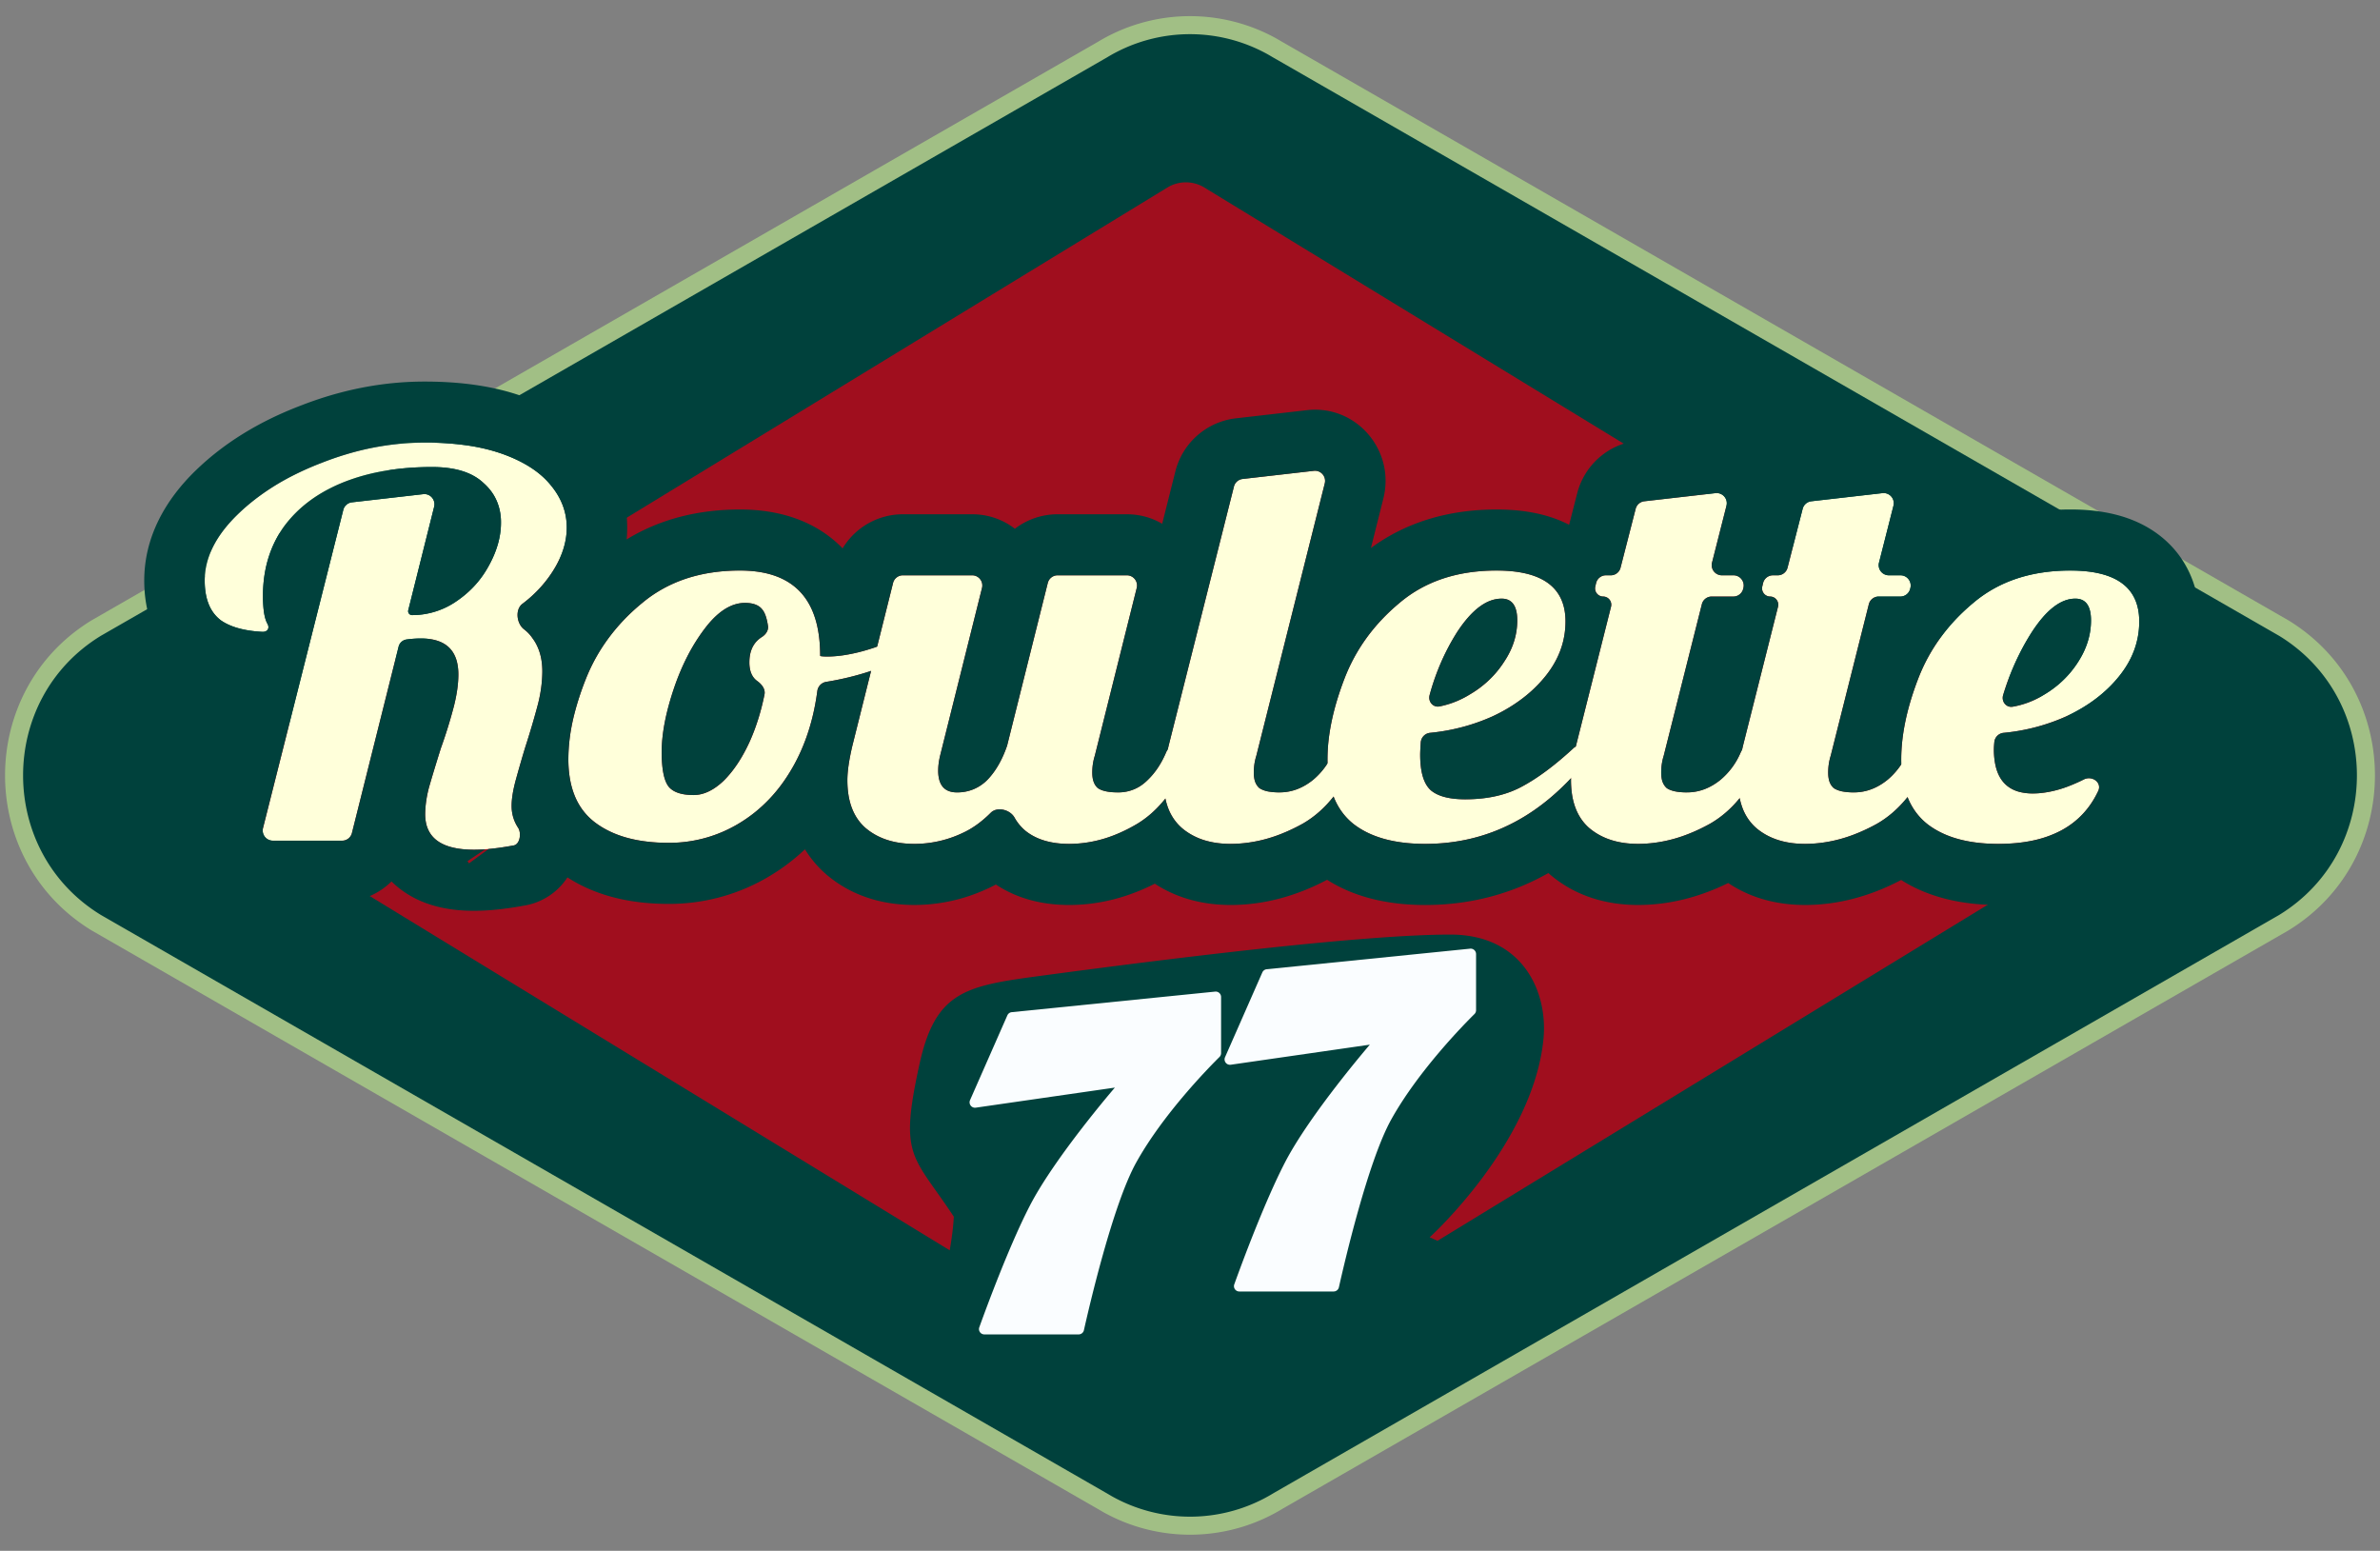 <svg xmlns="http://www.w3.org/2000/svg" width="132" height="86" fill="none"><rect width="100%" height="100%" fill="#808080" stroke="none"/><path fill="#00413C" stroke="#A1BF85" d="M61.115 2.77a9.37 9.37 0 0 1 9.49-.166l.285.167.012.006 55.755 32.05h.001c6.082 3.715 6.082 12.628.001 16.344L70.901 83.225l-.01.006a9.37 9.37 0 0 1-9.493.167l-.284-.167-.012-.006L5.342 51.17C-.74 47.455-.74 38.54 5.342 34.827l55.759-32.05h.001z"/><path fill="#A00E1E" d="M64.741 10.402a1.97 1.97 0 0 1 2.06 0l51.466 31.43c1.281.783 1.281 2.658 0 3.44L79.727 68.81l-.434-.195c.028-.025 5.738-5.212 6.311-10.993.255-2.567-1.104-5.795-5.164-5.795-4.59 0-14.44 1.173-22.949 2.318-3.991.538-5.62.895-6.491 4.855-1.147 5.215-.394 4.996 1.901 8.473-.03.572-.116 1.216-.227 1.863L13.27 45.272c-1.28-.782-1.28-2.658 0-3.44z"/><path fill="url(#a)" d="M70.011 53.927a.3.3 0 0 1 .245-.178l11.28-1.14a.3.3 0 0 1 .33.299v3.111a.3.3 0 0 1-.09.216c-.514.507-3.11 3.131-4.624 5.863-1.3 2.348-2.621 8.067-2.894 9.29a.3.3 0 0 1-.294.232h-5.227a.296.296 0 0 1-.281-.397c.414-1.15 1.67-4.547 2.804-6.745 1.387-2.686 4.714-6.546 4.714-6.546l-7.714 1.113a.3.3 0 0 1-.317-.418z"/><path fill="url(#b)" d="M55.87 56.307a.3.3 0 0 1 .244-.177l11.28-1.14a.3.3 0 0 1 .33.299v3.11a.3.3 0 0 1-.09.217c-.513.507-3.11 3.131-4.623 5.863-1.301 2.348-2.622 8.067-2.895 9.29a.3.3 0 0 1-.293.231h-5.227a.296.296 0 0 1-.282-.396c.415-1.15 1.67-4.548 2.805-6.745 1.387-2.687 4.714-6.546 4.714-6.546l-7.714 1.113a.3.3 0 0 1-.318-.418z"/><path fill="url(#c)" d="M26.291 47.121q-2.71 0-2.71-1.972 0-.648.209-1.472.243-.854.66-2.178a27 27 0 0 0 .73-2.355q.242-.97.242-1.736 0-2.002-2.084-2.002-.39 0-.798.058a.53.53 0 0 0-.435.406l-2.586 10.325a.56.56 0 0 1-.542.426H15.13a.563.563 0 0 1-.541-.704l4.451-17.64a.56.56 0 0 1 .479-.42l3.955-.453c.388-.045.7.316.605.699l-1.436 5.736a.218.218 0 0 0 .21.272 4.3 4.3 0 0 0 2.501-.795 5.54 5.54 0 0 0 1.772-1.972q.66-1.207.66-2.355 0-1.353-.973-2.207-.938-.883-2.849-.883-2.814 0-4.933.854t-3.3 2.472q-1.146 1.62-1.146 3.826 0 1.09.243 1.531c.149.253.007.473-.284.457q-1.485-.08-2.287-.634-.903-.676-.903-2.207 0-1.884 1.806-3.65 1.842-1.795 4.69-2.885 2.849-1.118 5.698-1.118 2.605 0 4.377.647 1.77.648 2.64 1.737.869 1.06.869 2.325 0 1.384-1.008 2.767a7 7 0 0 1-1.45 1.464c-.417.315-.325 1.096.089 1.414q.276.211.458.478.556.735.556 1.854 0 .854-.244 1.825a45 45 0 0 1-.694 2.355 70 70 0 0 0-.521 1.795q-.244.884-.244 1.472 0 .677.348 1.207c.21.292.121.933-.23.998q-1.291.238-2.202.238"/><path fill="url(#d)" d="M37.08 46.738q-2.57 0-4.064-1.118t-1.494-3.532q0-2.002.973-4.445.972-2.443 3.127-4.209 2.153-1.795 5.419-1.795 4.447 0 4.447 4.71c0 .017.011.032.028.035q.11.023.354.023 1.146 0 2.64-.5 1.216-.432 2.248-1a.465.465 0 0 1 .658.233.44.44 0 0 1-.123.502q-.955.78-2.4 1.354-1.417.547-3.076.817a.59.59 0 0 0-.486.505q-.32 2.406-1.372 4.24-1.146 2.002-2.953 3.091a7.47 7.47 0 0 1-3.925 1.09m1.39-2.649q.834 0 1.668-.794.834-.825 1.459-2.208.525-1.185.804-2.577c.06-.3-.158-.568-.405-.746q-.434-.313-.434-1.033 0-.968.692-1.405c.214-.136.376-.362.34-.614q-.09-.627-.302-.895-.279-.383-.973-.383-1.147 0-2.224 1.413-1.076 1.413-1.736 3.385t-.66 3.473q0 1.413.382 1.913.381.471 1.39.471"/><path fill="url(#e)" d="M50.714 46.797q-1.667 0-2.71-.883-1.007-.883-1.007-2.649 0-.735.278-1.913l2.256-9.022a.56.56 0 0 1 .542-.426h3.85c.364 0 .63.345.541.702l-2.325 9.305q-.105.442-.105.824 0 1.207 1.043 1.207.972 0 1.667-.677.695-.706 1.112-1.913l2.256-9.022a.56.56 0 0 1 .541-.426h3.85c.364 0 .631.345.542.702l-2.326 9.305a3.1 3.1 0 0 0-.139.942q0 .588.313.854.347.235 1.112.235.972 0 1.667-.706.612-.593 1.003-1.514a.59.59 0 0 1 .537-.37h.234c.397 0 .667.407.498.77q-1.193 2.553-2.862 3.557-1.876 1.118-3.787 1.118-1.494 0-2.397-.706a2.6 2.6 0 0 1-.63-.752c-.248-.443-.96-.625-1.32-.267q-.77.77-1.593 1.136a6.3 6.3 0 0 1-2.64.59"/><path fill="url(#f)" d="M68.254 46.797q-1.668 0-2.71-.883-1.007-.883-1.007-2.649 0-.735.278-1.913l3.621-14.369a.56.56 0 0 1 .48-.422l3.954-.452c.388-.045.7.317.604.7L69.678 41.91a3.1 3.1 0 0 0-.139.942q0 .588.313.854.347.235 1.111.235 1.008 0 1.877-.706.72-.611 1.106-1.505a.6.6 0 0 1 .546-.38h.225a.54.54 0 0 1 .497.77q-1.204 2.555-2.965 3.558-2.015 1.118-3.995 1.118"/><path fill="url(#g)" d="M79.044 46.797q-2.57 0-3.995-1.118-1.424-1.149-1.424-3.562 0-2.03.938-4.474.938-2.443 3.057-4.209 2.118-1.795 5.384-1.795 3.822 0 3.822 2.825 0 1.65-1.112 3.032-1.111 1.383-2.953 2.237-1.625.727-3.439.905a.576.576 0 0 0-.523.528q-.033.483-.033.686 0 1.444.59 1.972.591.5 1.911.5 1.876 0 3.196-.735 1.293-.703 2.807-2.101a.5.5 0 0 1 .345-.136c.411 0 .646.468.39.792q-3.695 4.653-8.961 4.653m.246-8.251c-.098.358.187.7.549.63a5.1 5.1 0 0 0 1.706-.68 5.6 5.6 0 0 0 1.876-1.795q.73-1.089.73-2.296t-.869-1.206q-1.251 0-2.466 1.854a12.7 12.7 0 0 0-1.526 3.493"/><path fill="url(#h)" d="M90.848 46.797q-1.667 0-2.71-.883-1.007-.883-1.007-2.649 0-.735.278-1.913l1.942-7.706a.453.453 0 0 0-.435-.565.453.453 0 0 1-.437-.559l.043-.185a.56.56 0 0 1 .544-.434h.273a.56.56 0 0 0 .54-.422l.838-3.264a.56.56 0 0 1 .478-.42l3.954-.452a.563.563 0 0 1 .605.701l-.801 3.153a.563.563 0 0 0 .541.704h.656c.361 0 .628.341.544.696l-.011.048a.56.56 0 0 1-.544.434H94.93a.56.56 0 0 0-.541.425l-2.117 8.405a3.1 3.1 0 0 0-.138.942q0 .588.312.854.347.235 1.112.235 1.007 0 1.876-.706.721-.611 1.106-1.505a.6.6 0 0 1 .546-.38h.226a.54.54 0 0 1 .496.77q-1.203 2.555-2.965 3.558-2.015 1.118-3.995 1.118"/><path fill="url(#i)" d="M100.11 46.797q-1.668 0-2.71-.883-1.007-.883-1.007-2.649 0-.735.278-1.913l1.941-7.706a.453.453 0 0 0-.435-.565.453.453 0 0 1-.437-.559l.044-.185a.56.56 0 0 1 .544-.434h.272a.56.56 0 0 0 .541-.422l.838-3.264a.56.56 0 0 1 .478-.42l3.954-.452a.562.562 0 0 1 .604.701l-.801 3.153a.564.564 0 0 0 .542.704h.656c.361 0 .627.341.544.696l-.012.048a.56.56 0 0 1-.543.434h-1.209a.56.56 0 0 0-.542.425l-2.116 8.405a3.1 3.1 0 0 0-.139.942q0 .588.313.854.347.235 1.112.235 1.007 0 1.876-.706a4.04 4.04 0 0 0 1.106-1.505.61.61 0 0 1 .546-.38h.225c.397 0 .667.407.497.77q-1.204 2.555-2.965 3.558-2.015 1.118-3.995 1.118"/><path fill="url(#j)" d="M110.831 46.797q-2.536 0-3.961-1.118-1.424-1.149-1.424-3.562 0-2.03.938-4.474.937-2.443 3.057-4.209 2.12-1.795 5.385-1.795 3.82 0 3.821 2.825 0 1.65-1.112 3.032-1.111 1.383-2.953 2.237a11 11 0 0 1-3.452.906.57.57 0 0 0-.52.512q-.023.272-.023.407 0 2.443 2.154 2.443.974 0 2.085-.441.386-.154.746-.336c.462-.232 1.02.17.799.64q-1.379 2.934-5.54 2.933m.268-8.251c-.108.357.169.709.534.645a4.9 4.9 0 0 0 1.734-.665 5.6 5.6 0 0 0 1.876-1.795q.729-1.119.729-2.326 0-1.206-.868-1.206-1.217 0-2.432 1.883a14 14 0 0 0-1.573 3.464"/><path fill="#00413C" fill-rule="evenodd" d="M21.714 48.88a3.9 3.9 0 0 1-2.736 1.128h-3.849c-2.552 0-4.42-2.429-3.79-4.927l1.718-6.81c-.92-.17-1.854-.49-2.693-1.07l-.054-.036-.052-.04C8.528 35.829 8 33.889 8 32.2c0-2.458 1.205-4.498 2.827-6.084l.004-.002c1.607-1.568 3.578-2.753 5.817-3.61 2.254-.884 4.56-1.344 6.899-1.344 1.988 0 3.86.244 5.518.85 1.55.567 3.018 1.436 4.096 2.779 1.022 1.253 1.624 2.772 1.624 4.467q0 .333-.03.658c1.866-1.142 4.005-1.66 6.286-1.66 2.012 0 4.116.533 5.693 2.156a3.9 3.9 0 0 1 3.339-1.891h3.85c.9 0 1.715.302 2.366.803a3.88 3.88 0 0 1 2.364-.803h3.85c.72 0 1.384.193 1.954.526l.73-2.896a3.925 3.925 0 0 1 3.35-2.95l3.955-.454c2.718-.31 4.905 2.22 4.232 4.898l-.69 2.749c2.01-1.48 4.401-2.138 6.97-2.138 1.297 0 2.735.184 4.02.846l.004-.003.443-1.728a3.92 3.92 0 0 1 3.346-2.934l3.955-.453a3.86 3.86 0 0 1 3.335 1.268 3.9 3.9 0 0 1 1.972-.815l3.954-.453c2.723-.312 4.911 2.227 4.23 4.907l-.177.696q.197.187.366.398c1.88-1.193 4.054-1.73 6.374-1.73 1.584 0 3.378.276 4.846 1.361 1.663 1.23 2.328 3.053 2.328 4.852 0 1.94-.677 3.692-1.861 5.166q-.629.78-1.38 1.419c.933 1.032 1.401 2.65.641 4.268-1.647 3.501-4.956 4.866-8.569 4.866-1.889 0-3.779-.365-5.39-1.386-1.677.882-3.465 1.386-5.331 1.386-1.48 0-2.965-.347-4.26-1.218-1.582.778-3.258 1.218-5.002 1.218-1.715 0-3.438-.466-4.864-1.675l-.022-.018-.021-.019-.065-.057c-2.045 1.156-4.33 1.77-6.832 1.77-1.905 0-3.817-.364-5.44-1.398-1.683.89-3.477 1.397-5.35 1.397-1.459 0-2.923-.337-4.206-1.181-1.486.756-3.08 1.181-4.753 1.181-1.367 0-2.802-.296-4.062-1.135q-.249.135-.508.25a9.6 9.6 0 0 1-4.01.885c-1.716 0-3.439-.466-4.865-1.675l-.022-.018-.02-.019a6 6 0 0 1-1.164-1.374 11.2 11.2 0 0 1-1.92 1.46 10.8 10.8 0 0 1-5.643 1.567c-1.982 0-3.944-.392-5.61-1.47a3.54 3.54 0 0 1-2.376 1.56c-.98.18-1.928.293-2.804.293-1.205 0-2.713-.201-3.992-1.132a5 5 0 0 1-.585-.496m10.143-4.796a3.46 3.46 0 0 0 1.16 1.536q.957.718 2.36.976a9.5 9.5 0 0 0 1.704.143 7.464 7.464 0 0 0 3.926-1.089q.421-.255.808-.56l.035-.027a8.4 8.4 0 0 0 1.797-1.994 10 10 0 0 0 .49-.835q.368-.702.635-1.484l.011-.033a12 12 0 0 0 .425-1.63q.071-.377.123-.768a.59.59 0 0 1 .486-.505l.053-.009a16 16 0 0 0 2.442-.6l-1.037 4.148q-.278 1.177-.278 1.913 0 .354.04.671.161 1.272.968 1.978 1.041.883 2.71.883l.198-.003a6.2 6.2 0 0 0 2.442-.586q.824-.367 1.594-1.137c.358-.358 1.071-.175 1.32.268a2.6 2.6 0 0 0 .63.752q.902.706 2.396.706.1 0 .199-.003a6.9 6.9 0 0 0 2.51-.567q.54-.228 1.078-.549a5.7 5.7 0 0 0 1.34-1.141 7 7 0 0 0 .213-.254q.04.186.094.358a2.78 2.78 0 0 0 .918 1.356 3.6 3.6 0 0 0 1.391.663q.56.137 1.216.137l.2-.003a7.7 7.7 0 0 0 2.742-.607q.525-.216 1.053-.509a5.8 5.8 0 0 0 1.522-1.274l.02-.023q.088-.102.173-.209.105.273.245.517a3.5 3.5 0 0 0 .904 1.038q.585.442 1.356.7.501.17 1.082.26.69.11 1.493.11 1.149 0 2.223-.222a10.2 10.2 0 0 0 2.824-1.034q.543-.294 1.062-.658l.013-.01q.428-.3.84-.65a14 14 0 0 0 1.127-1.07l-.002.112q0 .827.221 1.46.147.42.391.756.173.238.395.433.273.231.59.402.89.48 2.12.48.1 0 .2-.002a7.7 7.7 0 0 0 2.561-.534q.616-.238 1.234-.582a5.8 5.8 0 0 0 1.523-1.274l.02-.023.1-.12q.038.18.09.35l.008.026.023.07a2.76 2.76 0 0 0 .835 1.242q.61.5 1.43.705.568.143 1.238.143.1 0 .199-.003a7.7 7.7 0 0 0 2.715-.595q.539-.22 1.081-.52a5.8 5.8 0 0 0 1.416-1.155l.106-.12.02-.023q.077-.087.15-.18.1.254.229.48a3.5 3.5 0 0 0 .927 1.06q.59.441 1.363.698.78.258 1.745.33.37.028.77.028 1.043 0 1.91-.184a6 6 0 0 0 1.568-.556 4.6 4.6 0 0 0 1.811-1.722q.135-.225.251-.47c.221-.472-.337-.873-.799-.64a9 9 0 0 1-.746.334 6 6 0 0 1-1.739.428 5 5 0 0 1-.346.014 3 3 0 0 1-.768-.096 1.8 1.8 0 0 1-.559-.258 1.6 1.6 0 0 1-.274-.242q-.315-.346-.45-.897a4 4 0 0 1-.08-1.357.57.57 0 0 1 .52-.513q.37-.035.734-.094a11 11 0 0 0 2.311-.639l.02-.008q.195-.078.388-.164 1.51-.7 2.53-1.758l.016-.017a7 7 0 0 0 .406-.462q1.113-1.384 1.112-3.032v-.059q-.039-2.663-3.543-2.763l-.278-.004q-2.832 0-4.801 1.35a7 7 0 0 0-.584.446q-.158.13-.308.266a10.4 10.4 0 0 0-1.962 2.34 10 10 0 0 0-.787 1.603q-.063.162-.121.323-.656 1.81-.785 3.39-.01.113-.016.224a9 9 0 0 0-.012.804q-.315.48-.754.851-.205.167-.416.293-.54.325-1.131.394l-.023.003a3.453 3.453 0 0 1-.88-.026 1.4 1.4 0 0 1-.538-.193.88.88 0 0 1-.283-.52q-.03-.15-.03-.333 0-.501.139-.942l2.116-8.405a.56.56 0 0 1 .542-.425h1.22a.56.56 0 0 0 .532-.434l.012-.049a.566.566 0 0 0-.544-.695h-.656a.564.564 0 0 1-.542-.704l.801-3.153a.562.562 0 0 0-.604-.701l-3.954.453a.56.56 0 0 0-.478.419l-.838 3.263a.56.56 0 0 1-.54.423h-.273a1 1 0 0 0-.095.008h-.003a.6.6 0 0 0-.206.083.56.56 0 0 0-.24.343l-.044.185a.454.454 0 0 0 .437.558.45.45 0 0 1 .423.302.46.46 0 0 1 .013.264l-1.942 7.706-.057.25a.7.7 0 0 0-.074.128 4.04 4.04 0 0 1-1.143 1.535q-.186.147-.379.263-.54.325-1.13.394l-.024.003a3.642 3.642 0 0 1-.801-.014q-.394-.054-.617-.205a.88.88 0 0 1-.282-.52q-.03-.15-.03-.333 0-.501.139-.942l2.116-8.405a.558.558 0 0 1 .542-.425h1.219a.562.562 0 0 0 .532-.433l.012-.05a.565.565 0 0 0-.544-.695h-.656a.566.566 0 0 1-.541-.705l.8-3.152a.562.562 0 0 0-.604-.701l-3.954.453a.56.56 0 0 0-.478.419l-.837 3.263a.56.56 0 0 1-.541.423h-.273a.556.556 0 0 0-.543.434l-.044.185a.452.452 0 0 0 .437.558.45.45 0 0 1 .423.302.45.45 0 0 1 .012.264l-1.942 7.706-.012.05a.5.5 0 0 0-.162.118q-1.131 1.04-2.136 1.69l-.086.055a10 10 0 0 1-.55.324q-.315.175-.663.31-1.105.425-2.533.425-1.32 0-1.91-.5a1.4 1.4 0 0 1-.308-.414q-.188-.372-.25-.937a6 6 0 0 1-.033-.621q0-.203.033-.686a.576.576 0 0 1 .523-.529q.394-.039.778-.103a11 11 0 0 0 2.661-.801 8.8 8.8 0 0 0 1.89-1.169q.34-.277.638-.587l.036-.037q.205-.215.39-.444.675-.841.94-1.78a4.6 4.6 0 0 0 .17-1.252v-.059q-.012-.909-.43-1.519-.413-.606-1.225-.918-.766-.294-1.888-.326l-.278-.004q-2.904 0-4.9 1.42a7 7 0 0 0-.484.376q-2.12 1.765-3.057 4.209-.063.162-.12.322-.66 1.82-.788 3.406a10 10 0 0 0-.027.962q-.326.51-.788.902-.204.167-.416.293-.54.325-1.13.394l-.024.003a3.541 3.541 0 0 1-.844-.02 1.4 1.4 0 0 1-.574-.199.88.88 0 0 1-.283-.52q-.03-.15-.03-.333 0-.501.14-.942l3.795-15.103a.562.562 0 0 0-.604-.7l-3.955.453a.56.56 0 0 0-.478.422l-3.622 14.369-.051.22a.6.6 0 0 0-.089.15q-.391.921-1.003 1.513l-.03.03q-.204.2-.431.343a2.23 2.23 0 0 1-1.145.333h-.061q-.486.001-.803-.094a1.1 1.1 0 0 1-.309-.14q-.228-.195-.29-.56a2 2 0 0 1-.023-.294q0-.501.14-.942l2.325-9.305a.563.563 0 0 0-.542-.703h-3.85a.56.56 0 0 0-.541.426l-2.256 9.023-.058.16a6 6 0 0 1-.246.579 5 5 0 0 1-.345.602l-.028.042q-.202.293-.435.53a2.32 2.32 0 0 1-1.667.677q-.88 0-1.017-.86a2 2 0 0 1-.026-.347q0-.383.105-.824l2.325-9.305a.563.563 0 0 0-.541-.703h-3.85a.56.56 0 0 0-.542.426l-.882 3.527-.139.05-.027.01-.01.002q-.147.05-.292.094a9.5 9.5 0 0 1-1.484.336q-.435.059-.827.059a3 3 0 0 1-.28-.012l-.074-.011a.036.036 0 0 1-.028-.036q0-.441-.04-.841a7 7 0 0 0-.13-.821 5 5 0 0 0-.097-.362q-.352-1.152-1.172-1.81l-.068-.053q-1-.76-2.662-.818a8 8 0 0 0-.278-.005q-2.643 0-4.558 1.177a7 7 0 0 0-.861.619 10.7 10.7 0 0 0-2.293 2.569 10 10 0 0 0-.834 1.64 16 16 0 0 0-.634 1.93l-.004.015a10.2 10.2 0 0 0-.334 2.6q.014 1.08.334 1.895M29.14 41.41a45 45 0 0 0 .694-2.354 7.5 7.5 0 0 0 .244-1.825q0-.309-.043-.587a2.9 2.9 0 0 0-.334-.996 3 3 0 0 0-.18-.272 2.1 2.1 0 0 0-.457-.478.8.8 0 0 1-.195-.216c-.236-.373-.235-.94.105-1.197q.42-.316.777-.676l.028-.027a6.7 6.7 0 0 0 .863-1.077q.79-1.226.79-2.45 0-.913-.45-1.718a4 4 0 0 0-.418-.608q-.803-1.007-2.378-1.636l-.262-.1a10.3 10.3 0 0 0-2.22-.52 16 16 0 0 0-2.157-.128q-.198 0-.394.005a15.2 15.2 0 0 0-3.934.64 17 17 0 0 0-1.37.473 17 17 0 0 0-1.621.718 13 13 0 0 0-2.338 1.514 11 11 0 0 0-.73.653q-1.807 1.766-1.807 3.65 0 .466.084.853.086.397.26.712.214.383.56.642.614.425 1.632.57a6 6 0 0 0 .234.03 8 8 0 0 0 .42.034c.29.016.433-.205.284-.457q-.16-.29-.214-.857a7.893 7.893 0 0 1 .016-1.527l.007-.065a7 7 0 0 1 .073-.476 6.4 6.4 0 0 1 .327-1.146l.001-.004q.268-.682.693-1.282.593-.813 1.423-1.433.555-.415 1.216-.743l.011-.006a9 9 0 0 1 1-.424q1.74-.627 3.926-.708a17 17 0 0 1 .657-.012q1.911 0 2.85.883.22.195.392.415.126.161.223.336a2.9 2.9 0 0 1 .357 1.456q0 .573-.164 1.16a5.5 5.5 0 0 1-.496 1.195 5.4 5.4 0 0 1-1.28 1.594 6 6 0 0 1-.492.378 4.34 4.34 0 0 1-2.015.768q-.24.027-.486.027a.218.218 0 0 1-.21-.272l1.436-5.737a.57.57 0 0 0-.114-.502.55.55 0 0 0-.49-.197l-3.956.453-.049.008a.56.56 0 0 0-.43.414l-4.451 17.638a.563.563 0 0 0 .541.704h3.848a.56.56 0 0 0 .542-.426l2.586-10.324a.53.53 0 0 1 .435-.406 6 6 0 0 1 .798-.058q1.674 0 2.004 1.29l.007.03q.038.158.056.334.018.165.017.347 0 .766-.243 1.737a27 27 0 0 1-.73 2.355q-.415 1.325-.66 2.178a6 6 0 0 0-.208 1.472q0 1.68 1.968 1.928l.06.008q.316.036.682.036.29 0 .62-.025l-.983.658q.04.062.085.124l1.083-.797q.632-.057 1.397-.199c.351-.064.44-.706.23-.998a2.15 2.15 0 0 1-.348-1.206q0-.204.03-.442.054-.452.214-1.03a68 68 0 0 1 .52-1.796m-15.302-6.233.012-.046-1.953 1.097q.025.046.05.087zm28.454-1.36q-.279-.383-.973-.383a2 2 0 0 0-.278.02q-.92.14-1.792 1.2a9.76 9.76 0 0 0-.597.828q-.219.338-.417.704a13 13 0 0 0-.876 2.046q-.66 1.971-.66 3.473 0 1.098.23 1.645.067.157.152.268.381.47 1.39.47.66 0 1.319-.497.174-.13.348-.297.811-.803 1.426-2.135l.033-.072q.525-1.186.804-2.577c.048-.24-.08-.457-.259-.626a1.4 1.4 0 0 0-.146-.12q-.306-.22-.396-.643a1.8 1.8 0 0 1-.038-.39q0-.819.495-1.258.09-.08.197-.148c.214-.135.376-.361.34-.613q-.09-.626-.302-.896m37.457 3.341a13 13 0 0 0-.459 1.388c-.098.358.187.7.549.629q.426-.084.835-.243.445-.172.871-.436.264-.157.503-.333l.018-.014q.213-.16.407-.332.523-.47.906-1.05l.022-.035.02-.031q.044-.066.086-.132.189-.304.324-.617a3.9 3.9 0 0 0 .32-1.547q0-1.207-.869-1.207a2 2 0 0 0-.278.023q-.867.144-1.717 1.184a7 7 0 0 0-.41.557l-.04.057-.021.034a12 12 0 0 0-.632 1.122l-.019.037q-.225.46-.416.946m31.848-.005q-.114.273-.217.554-.15.41-.281.838c-.108.358.169.71.534.646q.425-.075.831-.224.463-.17.903-.441.269-.16.512-.341l.018-.014q.203-.15.387-.316a5.4 5.4 0 0 0 .939-1.093l.01-.016.01-.016q.053-.081.101-.162.183-.303.312-.613.304-.727.316-1.491v-.059q0-1.207-.868-1.207-.14 0-.278.025-.834.147-1.669 1.182a8 8 0 0 0-.457.634l-.017.026-.011.017a13 13 0 0 0-.652 1.147l-.018.037q-.216.432-.405.887" clip-rule="evenodd"/><defs><linearGradient id="a" x1="76.025" x2="76.025" y1="52.576" y2="71.62" gradientUnits="SpaceOnUse"><stop stop-color="#FAFDFF"/><stop offset=".295" stop-color="#fff"/><stop offset=".672" stop-color="#B4C1C7"/><stop offset="1" stop-color="#fff"/></linearGradient><linearGradient id="b" x1="61.884" x2="61.884" y1="54.957" y2="74.001" gradientUnits="SpaceOnUse"><stop stop-color="#FAFDFF"/><stop offset=".295" stop-color="#fff"/><stop offset=".672" stop-color="#B4C1C7"/><stop offset="1" stop-color="#fff"/></linearGradient><linearGradient id="c" x1="64.935" x2="64.935" y1="25.732" y2="44.722" gradientUnits="SpaceOnUse"><stop stop-color="#FFFFDA"/><stop offset=".111" stop-color="#FEFE84"/><stop offset=".423" stop-color="#FAFF13"/><stop offset=".723" stop-color="#FF8802"/><stop offset="1" stop-color="#FFFF25"/></linearGradient><linearGradient id="d" x1="64.935" x2="64.935" y1="25.732" y2="44.722" gradientUnits="SpaceOnUse"><stop stop-color="#FFFFDA"/><stop offset=".111" stop-color="#FEFE84"/><stop offset=".423" stop-color="#FAFF13"/><stop offset=".723" stop-color="#FF8802"/><stop offset="1" stop-color="#FFFF25"/></linearGradient><linearGradient id="e" x1="64.935" x2="64.935" y1="25.732" y2="44.722" gradientUnits="SpaceOnUse"><stop stop-color="#FFFFDA"/><stop offset=".111" stop-color="#FEFE84"/><stop offset=".423" stop-color="#FAFF13"/><stop offset=".723" stop-color="#FF8802"/><stop offset="1" stop-color="#FFFF25"/></linearGradient><linearGradient id="f" x1="64.935" x2="64.935" y1="25.732" y2="44.722" gradientUnits="SpaceOnUse"><stop stop-color="#FFFFDA"/><stop offset=".111" stop-color="#FEFE84"/><stop offset=".423" stop-color="#FAFF13"/><stop offset=".723" stop-color="#FF8802"/><stop offset="1" stop-color="#FFFF25"/></linearGradient><linearGradient id="g" x1="64.935" x2="64.935" y1="25.732" y2="44.722" gradientUnits="SpaceOnUse"><stop stop-color="#FFFFDA"/><stop offset=".111" stop-color="#FEFE84"/><stop offset=".423" stop-color="#FAFF13"/><stop offset=".723" stop-color="#FF8802"/><stop offset="1" stop-color="#FFFF25"/></linearGradient><linearGradient id="h" x1="64.935" x2="64.935" y1="25.732" y2="44.722" gradientUnits="SpaceOnUse"><stop stop-color="#FFFFDA"/><stop offset=".111" stop-color="#FEFE84"/><stop offset=".423" stop-color="#FAFF13"/><stop offset=".723" stop-color="#FF8802"/><stop offset="1" stop-color="#FFFF25"/></linearGradient><linearGradient id="i" x1="64.935" x2="64.935" y1="25.732" y2="44.722" gradientUnits="SpaceOnUse"><stop stop-color="#FFFFDA"/><stop offset=".111" stop-color="#FEFE84"/><stop offset=".423" stop-color="#FAFF13"/><stop offset=".723" stop-color="#FF8802"/><stop offset="1" stop-color="#FFFF25"/></linearGradient><linearGradient id="j" x1="64.935" x2="64.935" y1="25.732" y2="44.722" gradientUnits="SpaceOnUse"><stop stop-color="#FFFFDA"/><stop offset=".111" stop-color="#FEFE84"/><stop offset=".423" stop-color="#FAFF13"/><stop offset=".723" stop-color="#FF8802"/><stop offset="1" stop-color="#FFFF25"/></linearGradient></defs></svg>